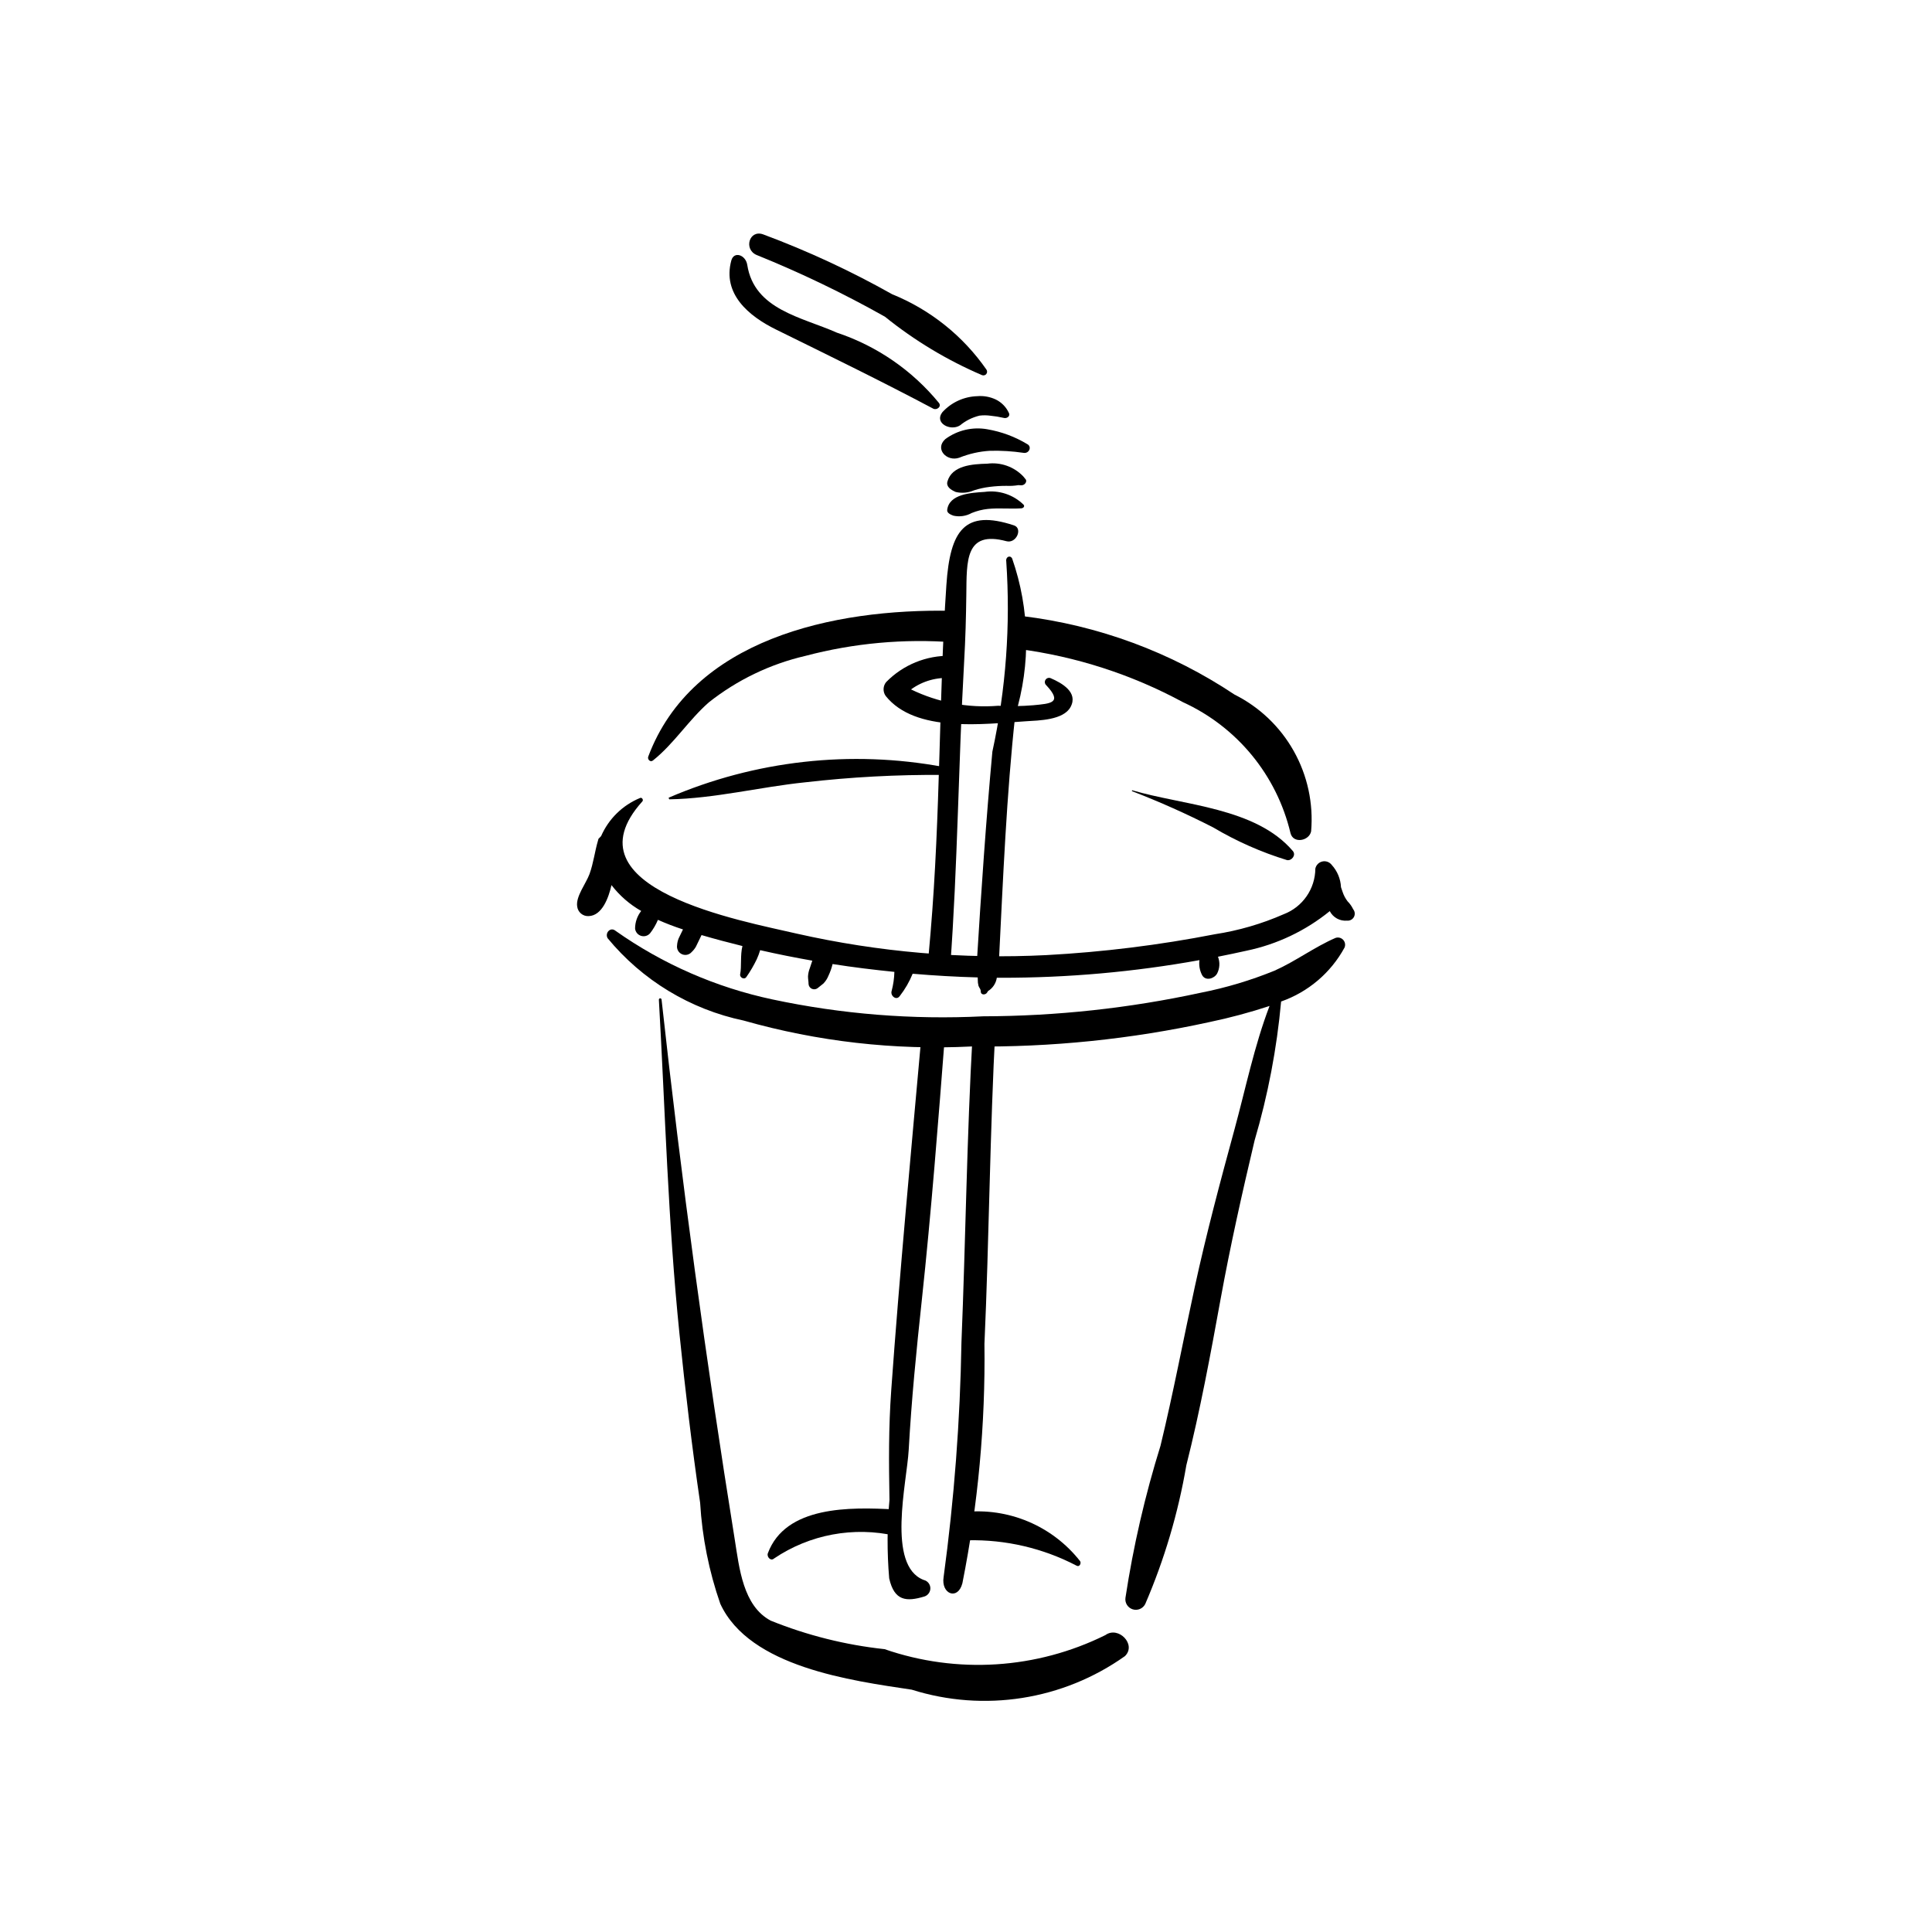 <?xml version="1.0" encoding="UTF-8"?>
<!-- Uploaded to: ICON Repo, www.svgrepo.com, Generator: ICON Repo Mixer Tools -->
<svg fill="#000000" width="800px" height="800px" version="1.1" viewBox="144 144 512 512" xmlns="http://www.w3.org/2000/svg">
 <g>
  <path d="m395.8 400.41c2.004-27.047 2.184-54.156 3.68-80.531 0.402-7.152 0.52-12.004 0.605-18.293 0.121-8.867-0.375-17.105 10.621-14.164 2.644 0.707 4.387-3.398 2.016-4.188-13.125-4.344-16.934 1.32-17.918 15.781-2.043 29.98-1.496 60.289-4.203 92.285l-0.824 9.402c2.012 0.078 4.027-0.02 6.023-0.293z"/>
  <path d="m388.97 567.09c0.977-0.312 1.625-1.242 1.582-2.266-0.043-1.023-0.766-1.895-1.766-2.121-9.879-3.797-4.449-25.863-3.973-34.438 0.746-13.379 2.016-26.176 3.484-39.801 2.481-23.062 4.359-47.312 6.176-70.805-2.066 0.195-4.144 0.258-6.219 0.18-2.797 31.176-5.883 64.023-8.062 94.504-0.723 10.117-0.645 19.207-0.473 29.109h0.004c-0.641 6.926-0.668 13.895-0.078 20.828 1.352 6.012 4.559 6.242 9.324 4.809z"/>
  <path d="m404.92 274.36c3.793-0.543 7.617 0.715 10.348 3.398 0.355 0.43-0.043 0.914-0.613 0.953-2.902 0.203-5.945-0.145-8.898 0.164-1.457 0.16-2.891 0.527-4.25 1.078-1.469 0.82-3.188 1.07-4.828 0.707-0.672-0.246-1.766-0.676-1.664-1.527 0.508-4.215 6.312-4.555 9.906-4.773z"/>
  <path d="m405.65 266.88c3.527-0.453 7.062 0.793 9.523 3.367l0.707 0.871c0.312 0.605-0.367 1.59-1.363 1.484l-0.605-0.035-0.004-0.004c-1.055 0.18-2.125 0.242-3.195 0.191-1.473-0.004-2.945 0.086-4.41 0.27-1.434 0.172-2.844 0.484-4.215 0.93-1.516 0.66-3.207 0.805-4.812 0.422-1.309-0.559-2.602-1.402-2.191-2.801 1.23-4.231 6.574-4.594 10.566-4.695z"/>
  <path d="m405.64 257.76c3.746 0.641 7.336 1.973 10.59 3.934 1.309 0.676 0.504 2.562-0.977 2.316h0.004c-2.945-0.438-5.918-0.621-8.895-0.547-2.797 0.164-5.543 0.785-8.141 1.832-3.312 1.156-6.606-2.324-3.703-4.93 3.191-2.359 7.215-3.301 11.121-2.606z"/>
  <path d="m393.72 253.26c2.383-2.625 5.731-4.164 9.27-4.269 1.691-0.145 3.387 0.164 4.922 0.891 1.527 0.75 2.75 2.008 3.457 3.555 0.43 0.805-0.496 1.594-1.457 1.293-1.125-0.262-2.262-0.449-3.41-0.559-0.965-0.137-1.941-0.148-2.91-0.027-1.906 0.457-3.688 1.344-5.195 2.594-2.531 1.598-6.871-0.621-4.676-3.477z"/>
  <path d="m346.24 206.11c11.789 4.387 23.215 9.691 34.176 15.859 10.102 4.09 18.793 11.035 25.008 19.988 0.238 0.355 0.219 0.824-0.047 1.16-0.266 0.336-0.719 0.457-1.117 0.305-9.254-3.961-17.922-9.18-25.754-15.5-10.977-6.176-22.336-11.641-34.012-16.355-3.492-1.523-1.91-6.781 1.746-5.457z"/>
  <path d="m342.03 214.19c1.871 11.906 14.43 13.82 23.781 17.98l-0.004-0.004c10.594 3.535 19.969 9.996 27.039 18.637 0.723 1.008-0.629 1.969-1.527 1.496-13.879-7.367-27.395-13.938-41.703-20.988-7.109-3.504-14.242-9.371-11.805-18.293 0.695-2.531 3.801-1.48 4.219 1.172z"/>
  <path d="m408.74 398.39c1.09-21.812 2.016-43.922 4.301-64.816 4.152-13.586 3.871-28.145-0.809-41.559-0.547-1.031-1.766-0.387-1.566 0.719 1.16 16.91-0.074 33.898-3.676 50.461-1.641 17.758-2.977 37.09-4.133 56.055 1.945-0.355 3.898-0.676 5.883-0.859z"/>
  <path d="m399.04 563.59c4.16-20.891 6.121-42.156 5.848-63.453 1.238-27.508 1.445-56.637 2.941-84.27-2.031 0.246-4.023 0.539-5.996 0.84l-0.086 1.512c-1.512 26.551-1.871 55.219-2.953 81.523v0.004c-0.348 20.801-1.926 41.566-4.727 62.184-0.727 4.535 3.769 6.273 4.973 1.66z"/>
  <path d="m436.93 577.32c-18.219 9.027-39.301 10.371-58.516 3.723-10.352-1.109-20.496-3.652-30.148-7.547-7.394-3.894-8.355-14.09-9.539-21.449-7.633-47.438-14.16-95.449-19.41-143.18h-0.004c-0.027-0.184-0.191-0.316-0.379-0.301s-0.328 0.172-0.324 0.359c1.676 29.574 2.434 59.027 5.457 88.559 1.531 14.965 3.297 29.895 5.477 44.777 0.539 9.121 2.336 18.121 5.34 26.75 7.746 16.82 34.863 20.383 50.711 22.766v-0.004c19.195 6.055 40.113 2.766 56.523-8.883 3.156-3.055-1.742-8.09-5.188-5.566z"/>
  <path d="m497.94 392.55c-5.644 2.449-10.555 6.176-16.16 8.68-6.32 2.578-12.871 4.539-19.57 5.856-18.949 4.106-38.277 6.199-57.664 6.246-18.711 0.934-37.465-0.566-55.793-4.465-14.973-3.176-29.141-9.371-41.641-18.203-1.344-1.102-2.856 0.586-2.098 1.953v0.004c9.188 11.164 21.906 18.867 36.055 21.836 19.59 5.566 39.953 7.891 60.293 6.871 21.219 0.238 42.395-1.93 63.121-6.461 5.398-1.125 10.727-2.555 15.961-4.277-4.031 10.527-6.348 21.91-9.289 32.699-3.781 13.859-7.477 27.719-10.527 41.762-3.047 14.008-5.691 28.098-9.07 42.031h0.004c-4.113 13.195-7.227 26.684-9.305 40.348-0.195 1.352 0.617 2.641 1.918 3.055 1.297 0.41 2.703-0.184 3.32-1.398 5.082-11.789 8.742-24.145 10.902-36.801 3.668-14.523 6.394-29.289 9.074-44.02 2.566-14.105 5.703-28.078 9.008-42.031 3.539-12.016 5.894-24.348 7.027-36.824 7.172-2.516 13.16-7.602 16.801-14.277 0.301-0.695 0.168-1.504-0.344-2.059-0.512-0.559-1.305-0.766-2.023-0.523z"/>
  <path d="m502.71 385.1-0.113-0.152v-0.004c-0.367-0.77-0.867-1.473-1.469-2.078-0.578-0.746-1.023-1.586-1.32-2.481l-0.434-1.27c-0.102-2.195-0.973-4.285-2.453-5.902-0.582-0.766-1.551-1.121-2.488-0.91-0.934 0.211-1.66 0.949-1.855 1.887-0.035 5.375-3.367 10.176-8.387 12.09-5.824 2.559-11.953 4.34-18.238 5.305-14.723 2.871-29.629 4.719-44.609 5.527-22.223 1.129-44.496-0.789-66.199-5.691-14.195-3.324-61.867-11.789-40.91-35.043 0.359-0.398-0.121-1.16-0.633-0.895-4.609 1.902-8.301 5.516-10.297 10.082l-0.672 0.707-0.016-0.031-0.031 0.117-0.094 0.34c-0.875 2.949-1.211 6.031-2.273 8.949-0.906 2.469-3.672 5.945-3.262 8.551v0.004c0.168 1.531 1.504 2.664 3.039 2.578 3.602-0.121 5.297-4.918 6.055-8.215 2.141 2.785 4.816 5.117 7.871 6.852-1.047 1.332-1.617 2.973-1.621 4.664 0.094 0.902 0.715 1.656 1.578 1.93 0.863 0.27 1.805 0.004 2.398-0.68 0.848-1.09 1.547-2.289 2.078-3.562 2.168 0.965 4.383 1.816 6.641 2.543l-0.641 1.316-0.527 1.109v-0.004c-0.223 0.57-0.359 1.168-0.398 1.777-0.152 0.977 0.363 1.938 1.258 2.352 0.898 0.418 1.965 0.188 2.609-0.559 0.449-0.418 0.832-0.902 1.133-1.434l0.539-1.109 0.945-1.953c3.574 1.047 7.195 2.004 10.84 2.906-0.613 2.379-0.188 5.441-0.605 7.477-0.176 0.855 1.109 1.547 1.621 0.75l0.008 0.004c1.051-1.496 1.973-3.074 2.766-4.719 0.359-0.785 0.664-1.594 0.906-2.418 4.57 1.047 9.184 1.961 13.82 2.781l-0.656 1.969v0.004c-0.277 0.699-0.438 1.438-0.484 2.191-0.008 0.684 0.152 1.359 0.148 2.062 0.047 0.531 0.375 1 0.863 1.223 0.484 0.227 1.055 0.176 1.492-0.133l1.578-1.258c0.582-0.602 1.035-1.305 1.344-2.078 0.469-0.988 0.832-2.023 1.09-3.086 5.441 0.863 10.906 1.52 16.375 2.078-0.043 1.711-0.289 3.406-0.727 5.059-0.41 1.25 1.234 2.652 2.144 1.352v0.004c1.41-1.809 2.562-3.801 3.426-5.922 5.766 0.492 11.512 0.82 17.242 0.977l0.016 0.594c-0.012 0.551 0.055 1.098 0.191 1.629 0.238 0.652 0.605 0.82 0.598 1.512 0 0.977 1.266 0.953 1.668 0.297l0.258-0.414c1.262-0.773 2.117-2.07 2.332-3.535l1.121 0.008c17.629 0.023 35.227-1.539 52.578-4.672-0.18 1.363 0.066 2.75 0.703 3.969 0.926 1.664 3.184 0.941 3.953-0.371h0.004c0.73-1.395 0.824-3.035 0.25-4.504 2.535-0.5 5.055-1.031 7.562-1.59 8.09-1.684 15.656-5.281 22.066-10.492 0.867 1.695 2.68 2.691 4.574 2.519 0.715 0.074 1.41-0.273 1.781-0.891 0.371-0.617 0.352-1.391-0.051-1.988z"/>
  <path d="m491.46 364.31c0.637-7.383-0.961-14.785-4.586-21.25-3.621-6.465-9.105-11.691-15.734-15.004-16.855-11.242-36.121-18.359-56.234-20.789l-1.258-0.152c0.242 2.297 0.355 4.609 0.348 6.922 0.023 0.652 0 1.305-0.07 1.949 15.27 1.996 30.043 6.777 43.586 14.109 14.336 6.555 24.848 19.355 28.484 34.695 0.723 2.875 4.957 2.078 5.465-0.48z"/>
  <path d="m317.03 345.54c5.602-4.453 9.441-10.703 14.844-15.43 7.5-5.926 16.219-10.121 25.527-12.285 12.855-3.398 26.191-4.613 39.445-3.59l0.121-1.578c-0.141 2.074-0.102-0.609-0.133-1.047l-0.227-2.281-0.402-3.457c-31.578-0.617-68.781 7.586-80.414 38.641-0.266 0.719 0.539 1.582 1.238 1.027z"/>
  <path d="m427.71 331.36c2.09-3.875-2.297-6.356-5.266-7.633-0.504-0.215-1.086-0.031-1.379 0.434-0.293 0.465-0.207 1.07 0.203 1.434 4.457 4.742 1.098 4.856-3.418 5.301-3.106 0.258-6.223 0.309-9.336 0.141-7.941 0.648-15.914-0.848-23.082-4.332 3.109-2.262 6.934-3.32 10.766-2.984-0.645-1.652-0.824-3.453-0.523-5.199l0.203-0.727c-6.402-0.129-12.57 2.394-17.047 6.973-0.852 1.051-0.906 2.543-0.129 3.652 7.883 9.875 25.938 7.441 37.238 6.719 3.305-0.211 9.875-0.27 11.77-3.777z"/>
  <path d="m394.04 347.25c-24.555-4.559-49.91-1.723-72.848 8.152l0.156 0.43c12.012-0.203 24.035-3.273 36-4.508h0.004c12.145-1.398 24.359-2.055 36.586-1.961 1.211 0.023 1.281-1.949 0.102-2.113z"/>
  <path d="m486.62 369.53c-9.863-11.578-29.094-12.09-42.594-16.105l-0.07 0.227c7.344 2.828 14.531 6.035 21.535 9.617 6.164 3.66 12.746 6.574 19.605 8.676 1.234 0.203 2.434-1.348 1.523-2.414z"/>
  <path d="m323.24 396.93 0.02 0.238z"/>
  <path d="m381.37 551.02c-0.336-1.074-0.574-2.18-0.715-3.301-0.113-1.258 0.078-2.523 0.559-3.691-12.078-0.688-29.043-0.957-33.727 11.609-0.344 0.918 0.754 2.199 1.656 1.375l0.004-0.004c9.445-6.375 21.117-8.543 32.223-5.988z"/>
  <path d="m430.26 557.75c-7.352-9.387-19.035-14.312-30.891-13.027 0.648 1.984 1.039 4.043 1.16 6.129 0.035 0.445 0.031 0.895-0.012 1.34 10.008-0.219 19.906 2.098 28.777 6.723 0.754 0.445 1.297-0.566 0.965-1.164z"/>
 </g>
</svg>